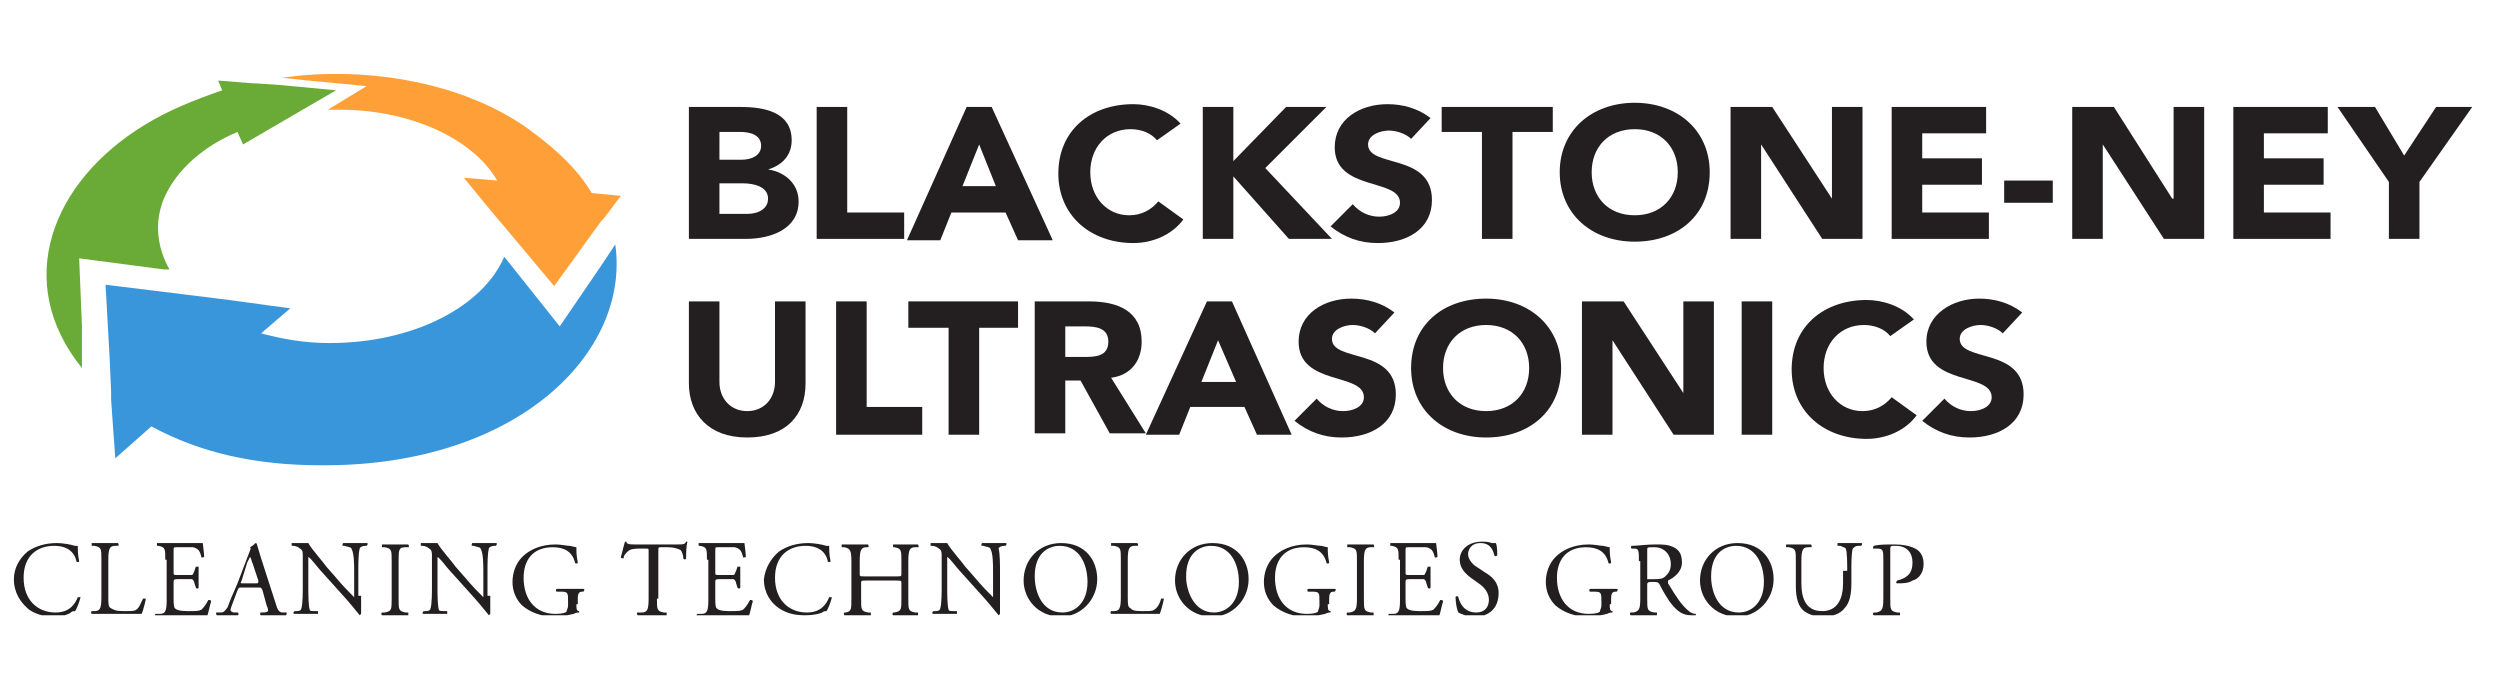 <?xml version="1.0" encoding="utf-8"?>
<!-- Generator: Adobe Illustrator 23.0.3, SVG Export Plug-In . SVG Version: 6.00 Build 0)  -->
<svg version="1.1" id="Layer_1" xmlns="http://www.w3.org/2000/svg" xmlns:xlink="http://www.w3.org/1999/xlink" x="0px" y="0px"
	 viewBox="0 0 180 50" style="enable-background:new 0 0 180 50;" xml:space="preserve">
<style type="text/css">
	.st0{clip-path:url(#SVGID_2_);}
	.st1{clip-path:url(#SVGID_4_);fill:#FF9F37;}
	.st2{clip-path:url(#SVGID_4_);fill:#6AAA37;}
	.st3{clip-path:url(#SVGID_4_);fill:#3A96DB;}
	.st4{clip-path:url(#SVGID_4_);fill:#231F20;}
</style>
<g>
	<g>
		<defs>
			<rect id="SVGID_1_" x="1" y="5.3" width="177" height="39"/>
		</defs>
		<clipPath id="SVGID_2_">
			<use xlink:href="#SVGID_1_"  style="overflow:visible;"/>
		</clipPath>
		<g class="st0">
			<defs>
				<rect id="SVGID_3_" x="1" y="5.3" width="177" height="39"/>
			</defs>
			<clipPath id="SVGID_4_">
				<use xlink:href="#SVGID_3_"  style="overflow:visible;"/>
			</clipPath>
			<path class="st1" d="M23.6,7.9L23.6,7.9c0.2,0,0.6,0,0.9,0c4.9,0,9.5,2,11.3,5.1l-2.4-0.2l1.8,2.2l1.1,1.3l3.6,4.3l2.6-3.6
				l0.8-1.1l0.2-0.2l1.2-1.6l-2.1-0.2c-1-1.7-2.5-3.1-4.4-4.5C33.6,6,26.5,4.7,20.3,5.6l1.9,0.2l4.2,0.4L23.6,7.9z"/>
			<path class="st2" d="M5.7,18.6l6.1,0.8l0.4,0c-0.9-1.6-1.1-3.4-0.4-5.1c0.9-2.1,2.9-3.8,5.3-4.8l0.4,0.9L19.9,9l1.2-0.7l3.1-1.8
				l-4.3-0.4L18.4,6l-0.2,0l-2.5-0.2L16,6.5C14,7.2,12.2,7.9,10.4,9c-6.7,4.1-9.5,11.3-4.5,17.5l0-3L5.7,18.6z"/>
			<path class="st3" d="M23.1,33.5c14.1,0.1,22.3-8.1,21.2-15.9l-1.2,1.8l-2.8,4.1l-3.9-4.9l-0.1-0.1c-1.5,3.5-6.4,6.2-12.6,6.2
				c-1.8,0-3.4-0.3-4.9-0.7l2.1-1.8l-4.4-0.6l-2.4-0.3l-6.5-0.8l0.3,5.4l0.1,2.3l0,0.6l0.3,4.2l2.6-2.3
				C14.4,32.6,18.4,33.5,23.1,33.5"/>
			<path class="st4" d="M2,39.7c0.6-0.4,1.3-0.6,2.1-0.6c0.4,0,1,0.1,1.3,0.2c0.1,0,0.1,0,0.2,0c0,0.2,0,0.7,0.1,1.1
				c0,0.1-0.2,0.1-0.2,0c-0.1-0.5-0.5-1.1-1.6-1.1c-1.2,0-2.2,0.7-2.2,2.3c0,1.6,1,2.5,2.3,2.5c1,0,1.4-0.6,1.6-1.1
				c0.1,0,0.2,0,0.2,0c-0.1,0.4-0.3,0.9-0.4,1c-0.1,0-0.2,0-0.3,0.1C5,44.2,4.5,44.4,4,44.4c-0.7,0-1.3-0.1-1.9-0.5
				C1.5,43.4,1,42.7,1,41.7C1,40.9,1.4,40.2,2,39.7"/>
			<path class="st4" d="M7.3,40.3c0-0.8,0-0.9-0.5-1l-0.2,0c0,0,0-0.2,0-0.2c0.4,0,0.7,0,1,0c0.3,0,0.6,0,0.9,0c0,0,0.1,0.2,0,0.2
				l-0.2,0c-0.4,0-0.5,0.2-0.5,1V43c0,0.5,0,0.7,0.2,0.8C8.2,43.9,8.3,44,8.9,44c0.6,0,0.8,0,0.9-0.1c0.2-0.1,0.3-0.4,0.5-0.8
				c0,0,0.2,0,0.2,0c0,0.1-0.2,0.9-0.3,1.1c-0.4,0-1.1,0-1.9,0H7.6c-0.3,0-0.6,0-1,0c0,0-0.1-0.1,0-0.2l0.2,0c0.4,0,0.5-0.2,0.5-1
				V40.3z"/>
			<path class="st4" d="M11.9,40.3c0-0.8,0-0.9-0.5-1l-0.1,0c0,0,0-0.2,0-0.2c0.3,0,0.6,0,0.9,0h1.4c0.5,0,0.9,0,1,0
				c0,0.1,0.1,0.7,0.1,1c0,0-0.2,0.1-0.2,0c-0.1-0.4-0.2-0.6-0.6-0.7c-0.2,0-0.4,0-0.7,0h-0.5c-0.2,0-0.2,0-0.2,0.3v1.5
				c0,0.2,0,0.2,0.3,0.2h0.4c0.3,0,0.6,0,0.6,0c0.1,0,0.1-0.1,0.2-0.3l0.1-0.3c0,0,0.2,0,0.2,0c0,0.2,0,0.5,0,0.8c0,0.3,0,0.6,0,0.7
				c0,0.1-0.2,0.1-0.2,0l-0.1-0.3c0-0.1-0.1-0.3-0.2-0.3c-0.1,0-0.3,0-0.6,0h-0.4c-0.2,0-0.3,0-0.3,0.2V43c0,0.4,0,0.7,0.1,0.8
				c0.1,0.1,0.3,0.2,0.9,0.2c0.6,0,0.8,0,1-0.1c0.1-0.1,0.3-0.3,0.5-0.7c0.1,0,0.2,0,0.2,0.1c-0.1,0.3-0.2,0.9-0.3,1.1
				c-0.7,0-1.4,0-2,0h-0.7c-0.3,0-0.6,0-1,0c0,0-0.1-0.1,0-0.2l0.3,0c0.4,0,0.5-0.2,0.5-1V40.3z"/>
			<path class="st4" d="M18.9,42.5c-0.1-0.2-0.1-0.2-0.3-0.2h-1.2c-0.2,0-0.2,0-0.3,0.2l-0.3,0.8c-0.1,0.3-0.2,0.5-0.2,0.6
				c0,0.1,0,0.1,0.2,0.2l0.3,0c0.1,0,0.1,0.2,0,0.2c-0.2,0-0.4,0-0.8,0c-0.3,0-0.5,0-0.7,0c0,0-0.1-0.2,0-0.2l0.3,0
				c0.2,0,0.3-0.1,0.5-0.4c0.1-0.3,0.3-0.8,0.7-1.7l0.8-2.1c0.1-0.3,0.2-0.4,0.1-0.5c0.2-0.1,0.3-0.2,0.4-0.3c0,0,0.1,0,0.1,0.1
				c0.1,0.3,0.2,0.7,0.3,1l1,3.1c0.2,0.7,0.3,0.8,0.6,0.8l0.2,0c0.1,0,0,0.2,0,0.2c-0.3,0-0.6,0-0.9,0c-0.4,0-0.7,0-0.9,0
				c-0.1,0-0.1-0.2,0-0.2l0.2,0c0.2,0,0.3-0.1,0.3-0.1c0-0.1,0-0.2-0.1-0.4L18.9,42.5z M17.4,41.8C17.3,42,17.3,42,17.5,42h0.9
				c0.2,0,0.2,0,0.2-0.2l-0.4-1.2c-0.1-0.2-0.1-0.4-0.2-0.5h0c0,0-0.1,0.2-0.2,0.4L17.4,41.8z"/>
			<path class="st4" d="M26,42.9c0,0.2,0,1.1,0,1.3c0,0-0.1,0.1-0.1,0.1c-0.1-0.1-0.3-0.4-1-1.2l-1.8-2c-0.2-0.2-0.7-0.9-0.9-1h0
				c0,0.1,0,0.3,0,0.5v1.7c0,0.4,0,1.3,0.1,1.6c0,0.1,0.2,0.1,0.4,0.1l0.2,0c0,0.1,0,0.2,0,0.2c-0.3,0-0.6,0-0.9,0
				c-0.3,0-0.5,0-0.8,0c-0.1,0-0.1-0.1,0-0.2l0.2,0c0.2,0,0.3-0.1,0.3-0.2c0.1-0.3,0.1-1.2,0.1-1.6v-2.2c0-0.2,0-0.4-0.2-0.5
				c-0.1-0.1-0.3-0.2-0.5-0.2l-0.1,0c0,0,0-0.2,0-0.2c0.3,0,0.7,0,0.9,0c0.1,0,0.3,0,0.3,0c0.2,0.4,1.1,1.4,1.3,1.7l0.7,0.8
				c0.5,0.6,0.9,1,1.3,1.4h0c0,0,0-0.2,0-0.3v-1.6c0-0.4,0-1.3-0.2-1.6c0-0.1-0.2-0.1-0.5-0.2l-0.1,0c-0.1,0,0-0.2,0-0.2
				c0.4,0,0.6,0,0.9,0c0.3,0,0.5,0,0.8,0c0.1,0,0.1,0.1,0,0.2l-0.1,0c-0.2,0-0.4,0.1-0.4,0.2c-0.1,0.3-0.1,1.2-0.1,1.6V42.9z"/>
			<path class="st4" d="M28.2,40.4c0-0.8,0-0.9-0.5-1l-0.2,0c0,0,0-0.2,0-0.2c0.4,0,0.6,0,1,0c0.3,0,0.6,0,0.9,0c0,0,0.1,0.2,0,0.2
				l-0.2,0c-0.5,0-0.5,0.2-0.5,1v2.7c0,0.8,0,0.9,0.5,1l0.2,0c0,0,0,0.2,0,0.2c-0.4,0-0.6,0-0.9,0c-0.3,0-0.6,0-1,0
				c0,0-0.1-0.1,0-0.2l0.2,0c0.5-0.1,0.5-0.2,0.5-1V40.4z"/>
			<path class="st4" d="M35.3,42.9c0,0.2,0,1.1,0,1.3c0,0-0.1,0.1-0.1,0.1c-0.1-0.1-0.3-0.4-1-1.2l-1.8-2c-0.2-0.2-0.7-0.9-0.9-1h0
				c0,0.1,0,0.3,0,0.5v1.7c0,0.4,0,1.3,0.1,1.6c0,0.1,0.2,0.1,0.4,0.1l0.2,0c0,0.1,0,0.2,0,0.2c-0.3,0-0.6,0-0.9,0
				c-0.3,0-0.5,0-0.8,0c-0.1,0-0.1-0.1,0-0.2l0.2,0c0.2,0,0.3-0.1,0.3-0.2c0.1-0.3,0.1-1.2,0.1-1.6v-2.2c0-0.2,0-0.4-0.2-0.5
				c-0.1-0.1-0.3-0.2-0.5-0.2l-0.1,0c0,0,0-0.2,0-0.2c0.3,0,0.7,0,0.9,0c0.1,0,0.3,0,0.3,0c0.2,0.4,1.1,1.4,1.3,1.7l0.7,0.8
				c0.5,0.6,0.9,1,1.3,1.4h0c0,0,0-0.2,0-0.3v-1.6c0-0.4,0-1.3-0.2-1.6c0-0.1-0.2-0.1-0.5-0.2l-0.1,0c-0.1,0,0-0.2,0-0.2
				c0.3,0,0.6,0,0.9,0c0.3,0,0.5,0,0.8,0c0.1,0,0.1,0.1,0,0.2l-0.1,0c-0.2,0-0.4,0.1-0.4,0.2c-0.1,0.3-0.1,1.2-0.1,1.6V42.9z"/>
			<path class="st4" d="M41.5,43.5c0,0.3,0,0.5,0.2,0.5c0,0,0,0.1,0,0.1c-0.1,0-0.2,0-0.4,0.1c-0.4,0.1-1,0.2-1.4,0.2
				c-0.9,0-1.7-0.3-2.3-0.8c-0.5-0.5-0.7-1.1-0.7-1.7c0-0.6,0.2-1.3,0.7-1.8c0.5-0.5,1.3-0.9,2.4-0.9c0.4,0,0.8,0.1,1,0.1
				c0.1,0,0.4,0.1,0.5,0.1c0,0.3,0,0.6,0.1,1.1c0,0.1-0.2,0.1-0.2,0c-0.2-0.8-0.8-1.1-1.6-1.1c-1.5,0-2.1,1-2.1,2.2
				c0,1.5,0.8,2.6,2.3,2.6c0.5,0,0.8-0.1,0.8-0.2c0-0.1,0.1-0.2,0.1-0.4v-0.3c0-0.6,0-0.7-0.5-0.7l-0.3,0c-0.1,0-0.1-0.2,0-0.2
				c0.2,0,0.6,0,1.1,0c0.3,0,0.6,0,0.8,0c0.1,0,0.1,0.1,0,0.2l-0.1,0c-0.3,0-0.3,0.3-0.3,0.6V43.5z"/>
			<path class="st4" d="M47.3,43.1c0,0.8,0,0.9,0.5,1l0.2,0c0,0,0,0.2,0,0.2c-0.4,0-0.7,0-1,0c-0.3,0-0.6,0-1.1,0c0,0-0.1-0.2,0-0.2
				l0.3,0c0.4,0,0.5-0.2,0.5-1v-3.4c0-0.2,0-0.2-0.2-0.2h-0.4c-0.3,0-0.7,0-0.9,0.2c-0.2,0.2-0.3,0.3-0.3,0.5c-0.1,0-0.2,0-0.2-0.1
				c0.1-0.3,0.2-0.8,0.3-1.1c0,0,0.1,0,0.1,0c0,0.2,0.3,0.2,0.6,0.2h3.1c0.4,0,0.5,0,0.6-0.2c0,0,0.1,0,0.1,0
				c-0.1,0.3-0.1,0.9-0.1,1.2c0,0.1-0.2,0.1-0.2,0c0-0.2-0.1-0.5-0.2-0.6c-0.2-0.1-0.5-0.2-0.9-0.2h-0.5c-0.2,0-0.2,0-0.2,0.3V43.1z
				"/>
			<path class="st4" d="M50.9,40.3c0-0.8,0-0.9-0.5-1l-0.1,0c0,0,0-0.2,0-0.2c0.3,0,0.6,0,0.9,0h1.4c0.5,0,0.9,0,1,0
				c0,0.1,0.1,0.7,0.1,1c0,0-0.2,0.1-0.2,0c-0.1-0.4-0.2-0.6-0.6-0.7c-0.2,0-0.4,0-0.7,0h-0.5c-0.2,0-0.2,0-0.2,0.3v1.5
				c0,0.2,0,0.2,0.3,0.2h0.4c0.3,0,0.6,0,0.6,0c0.1,0,0.1-0.1,0.2-0.3l0.1-0.3c0,0,0.2,0,0.2,0c0,0.2,0,0.5,0,0.8c0,0.3,0,0.6,0,0.7
				c0,0.1-0.2,0.1-0.2,0l-0.1-0.3c0-0.1-0.1-0.3-0.2-0.3c-0.1,0-0.3,0-0.6,0h-0.4c-0.2,0-0.3,0-0.3,0.2V43c0,0.4,0,0.7,0.1,0.8
				c0.1,0.1,0.3,0.2,0.9,0.2c0.6,0,0.8,0,1-0.1c0.1-0.1,0.3-0.3,0.5-0.7c0.1,0,0.2,0,0.2,0.1c-0.1,0.3-0.2,0.9-0.3,1.1
				c-0.7,0-1.4,0-2,0h-0.7c-0.3,0-0.6,0-1,0c0,0-0.1-0.1,0-0.2l0.3,0c0.4,0,0.5-0.2,0.5-1V40.3z"/>
			<path class="st4" d="M56.1,39.7c0.6-0.4,1.3-0.6,2.1-0.6c0.4,0,1,0.1,1.3,0.2c0.1,0,0.1,0,0.2,0c0,0.2,0,0.7,0.1,1.1
				c0,0.1-0.2,0.1-0.2,0c-0.1-0.5-0.5-1.1-1.6-1.1c-1.2,0-2.2,0.7-2.2,2.3c0,1.6,1,2.5,2.3,2.5c1,0,1.4-0.6,1.6-1.1
				c0.1,0,0.2,0,0.2,0c-0.1,0.4-0.3,0.9-0.4,1c-0.1,0-0.2,0-0.3,0.1c-0.2,0.1-0.7,0.2-1.2,0.2c-0.7,0-1.3-0.1-1.9-0.5
				c-0.6-0.4-1.1-1.1-1.1-2.1C55.1,40.9,55.5,40.2,56.1,39.7"/>
			<path class="st4" d="M62.4,41.8c-0.4,0-0.4,0-0.4,0.2v1.1c0,0.8,0,0.9,0.5,1l0.2,0c0,0,0,0.2,0,0.2c-0.4,0-0.7,0-1,0
				c-0.3,0-0.6,0-0.9,0c0,0-0.1-0.1,0-0.2l0.1,0c0.4-0.1,0.4-0.2,0.4-1v-2.7c0-0.8-0.1-0.9-0.5-1l-0.2,0c0,0,0-0.2,0-0.2
				c0.4,0,0.6,0,1,0c0.3,0,0.6,0,0.9,0c0,0,0.1,0.2,0,0.2l-0.1,0c-0.4,0-0.5,0.2-0.5,1v0.9c0,0.2,0,0.2,0.4,0.2h2.2
				c0.4,0,0.4,0,0.4-0.2v-0.9c0-0.8,0-0.9-0.5-1l-0.1,0c0,0,0-0.2,0-0.2c0.3,0,0.6,0,0.9,0c0.3,0,0.6,0,0.9,0c0,0,0.1,0.2,0,0.2
				l-0.2,0c-0.4,0-0.5,0.2-0.5,1v2.7c0,0.8,0,0.9,0.5,1l0.2,0c0,0,0,0.2,0,0.2c-0.4,0-0.6,0-0.9,0c-0.3,0-0.6,0-0.9,0
				c0,0-0.1-0.1,0-0.2l0.1,0c0.5-0.1,0.5-0.2,0.5-1V42c0-0.2,0-0.2-0.4-0.2H62.4z"/>
			<path class="st4" d="M72,42.9c0,0.2,0,1.1,0,1.3c0,0-0.1,0.1-0.1,0.1c-0.1-0.1-0.3-0.4-1-1.2l-1.8-2c-0.2-0.2-0.7-0.9-0.9-1h0
				c0,0.1,0,0.3,0,0.5v1.7c0,0.4,0,1.3,0.1,1.6c0,0.1,0.2,0.1,0.4,0.1l0.2,0c0,0.1,0,0.2,0,0.2c-0.3,0-0.6,0-0.9,0
				c-0.3,0-0.5,0-0.8,0c-0.1,0-0.1-0.1,0-0.2l0.2,0c0.2,0,0.3-0.1,0.3-0.2c0.1-0.3,0.1-1.2,0.1-1.6v-2.2c0-0.2,0-0.4-0.2-0.5
				c-0.1-0.1-0.3-0.2-0.5-0.2l-0.1,0c0,0,0-0.2,0-0.2c0.3,0,0.7,0,0.9,0c0.1,0,0.3,0,0.3,0c0.2,0.4,1.1,1.4,1.3,1.7l0.7,0.8
				c0.5,0.6,0.9,1,1.3,1.4h0c0,0,0-0.2,0-0.3v-1.6c0-0.4,0-1.3-0.2-1.6c0-0.1-0.2-0.1-0.5-0.2l-0.1,0c-0.1,0,0-0.2,0-0.2
				c0.3,0,0.6,0,0.9,0c0.3,0,0.5,0,0.8,0c0.1,0,0.1,0.1,0,0.2l-0.1,0c-0.2,0-0.4,0.1-0.4,0.2C72,39.8,72,40.8,72,41.1V42.9z"/>
			<path class="st4" d="M73.7,41.8c0-1.5,1.1-2.7,2.7-2.7c1.8,0,2.6,1.3,2.6,2.6c0,1.5-1.2,2.7-2.6,2.7
				C74.7,44.4,73.7,43.1,73.7,41.8 M78.3,41.9c0-1.3-0.6-2.6-2-2.6c-0.8,0-1.8,0.5-1.8,2.2c0,1.1,0.5,2.6,2,2.6
				C77.4,44.1,78.3,43.4,78.3,41.9"/>
			<path class="st4" d="M80.7,40.3c0-0.8,0-0.9-0.5-1l-0.2,0c0,0,0-0.2,0-0.2c0.4,0,0.7,0,1,0c0.3,0,0.6,0,0.9,0c0,0,0.1,0.2,0,0.2
				l-0.2,0c-0.4,0-0.5,0.2-0.5,1V43c0,0.5,0,0.7,0.2,0.8c0.1,0.1,0.2,0.2,0.8,0.2c0.6,0,0.8,0,0.9-0.1c0.2-0.1,0.4-0.4,0.5-0.8
				c0,0,0.2,0,0.2,0c0,0.1-0.2,0.9-0.3,1.1c-0.4,0-1.1,0-1.9,0H81c-0.3,0-0.6,0-1,0c0,0-0.1-0.1,0-0.2l0.2,0c0.4,0,0.5-0.2,0.5-1
				V40.3z"/>
			<path class="st4" d="M84.6,41.8c0-1.5,1.1-2.7,2.7-2.7c1.8,0,2.6,1.3,2.6,2.6c0,1.5-1.2,2.7-2.6,2.7
				C85.6,44.4,84.6,43.1,84.6,41.8 M89.2,41.9c0-1.3-0.6-2.6-2-2.6c-0.8,0-1.8,0.5-1.8,2.2c0,1.1,0.6,2.6,2,2.6
				C88.3,44.1,89.2,43.4,89.2,41.9"/>
			<path class="st4" d="M95.6,43.5c0,0.3,0,0.5,0.2,0.5c0,0,0,0.1,0,0.1c-0.1,0-0.2,0-0.4,0.1c-0.4,0.1-1,0.2-1.4,0.2
				c-0.9,0-1.7-0.3-2.3-0.8c-0.5-0.5-0.7-1.1-0.7-1.7c0-0.6,0.2-1.3,0.7-1.8c0.5-0.5,1.3-0.9,2.4-0.9c0.4,0,0.8,0.1,1,0.1
				c0.1,0,0.4,0.1,0.5,0.1c0,0.3,0,0.6,0.1,1.1c0,0.1-0.2,0.1-0.2,0c-0.2-0.8-0.8-1.1-1.6-1.1c-1.5,0-2.1,1-2.1,2.2
				c0,1.5,0.8,2.6,2.3,2.6c0.5,0,0.8-0.1,0.8-0.2c0-0.1,0.1-0.2,0.1-0.4v-0.3c0-0.6,0-0.7-0.5-0.7l-0.3,0c-0.1,0-0.1-0.2,0-0.2
				c0.2,0,0.6,0,1.1,0c0.3,0,0.6,0,0.8,0c0.1,0,0.1,0.1,0,0.2l-0.1,0c-0.3,0-0.3,0.3-0.3,0.6V43.5z"/>
			<path class="st4" d="M97.7,40.4c0-0.8,0-0.9-0.5-1l-0.2,0c0,0,0-0.2,0-0.2c0.4,0,0.6,0,1,0c0.3,0,0.6,0,0.9,0c0,0,0.1,0.2,0,0.2
				l-0.2,0c-0.4,0-0.5,0.2-0.5,1v2.7c0,0.8,0,0.9,0.5,1l0.2,0c0,0,0,0.2,0,0.2c-0.4,0-0.6,0-0.9,0c-0.3,0-0.6,0-1,0
				c0,0-0.1-0.1,0-0.2l0.2,0c0.4-0.1,0.5-0.2,0.5-1V40.4z"/>
			<path class="st4" d="M100.7,40.3c0-0.8,0-0.9-0.5-1l-0.1,0c0,0,0-0.2,0-0.2c0.3,0,0.6,0,0.9,0h1.4c0.5,0,0.9,0,1,0
				c0,0.1,0.1,0.7,0.1,1c0,0-0.2,0.1-0.2,0c-0.1-0.4-0.2-0.6-0.6-0.7c-0.2,0-0.4,0-0.7,0h-0.6c-0.2,0-0.2,0-0.2,0.3v1.5
				c0,0.2,0,0.2,0.3,0.2h0.4c0.3,0,0.6,0,0.6,0c0.1,0,0.1-0.1,0.2-0.3l0.1-0.3c0,0,0.2,0,0.2,0c0,0.2,0,0.5,0,0.8c0,0.3,0,0.6,0,0.7
				c0,0.1-0.2,0.1-0.2,0l-0.1-0.3c0-0.1-0.1-0.3-0.2-0.3c-0.1,0-0.3,0-0.6,0h-0.4c-0.2,0-0.3,0-0.3,0.2V43c0,0.4,0,0.7,0.1,0.8
				c0.1,0.1,0.3,0.2,0.9,0.2c0.6,0,0.8,0,1-0.1c0.1-0.1,0.3-0.3,0.5-0.7c0.1,0,0.2,0,0.2,0.1c-0.1,0.3-0.2,0.9-0.3,1.1
				c-0.7,0-1.4,0-2,0H101c-0.3,0-0.6,0-1,0c0,0-0.1-0.1,0-0.2l0.3,0c0.4,0,0.5-0.2,0.5-1V40.3z"/>
			<path class="st4" d="M106.2,44.4c-0.6,0-1-0.2-1.2-0.3c-0.1-0.2-0.2-0.7-0.2-1.1c0-0.1,0.2-0.1,0.2,0c0.1,0.4,0.4,1.1,1.3,1.1
				c0.6,0,0.9-0.4,0.9-0.9c0-0.3-0.1-0.7-0.6-1.1l-0.7-0.5c-0.4-0.3-0.8-0.7-0.8-1.3c0-0.7,0.6-1.3,1.6-1.3c0.2,0,0.5,0,0.7,0.1
				c0.1,0,0.2,0,0.3,0c0.1,0.2,0.1,0.6,0.1,0.9c0,0-0.2,0.1-0.2,0c-0.1-0.4-0.3-0.9-1-0.9c-0.7,0-0.9,0.5-0.9,0.8
				c0,0.4,0.4,0.8,0.6,0.9l0.6,0.4c0.5,0.3,1,0.7,1,1.5C107.9,43.8,107.2,44.4,106.2,44.4"/>
			<path class="st4" d="M115.9,43.5c0,0.3,0,0.5,0.2,0.5c0,0,0,0.1,0,0.1c-0.1,0-0.2,0-0.4,0.1c-0.4,0.1-1,0.2-1.4,0.2
				c-0.9,0-1.7-0.3-2.3-0.8c-0.5-0.5-0.7-1.1-0.7-1.7c0-0.6,0.2-1.3,0.7-1.8c0.5-0.5,1.3-0.9,2.4-0.9c0.4,0,0.8,0.1,1,0.1
				c0.1,0,0.4,0.1,0.5,0.1c0,0.3,0,0.6,0.1,1.1c0,0.1-0.2,0.1-0.2,0c-0.2-0.8-0.8-1.1-1.6-1.1c-1.5,0-2.1,1-2.1,2.2
				c0,1.5,0.8,2.6,2.3,2.6c0.5,0,0.8-0.1,0.8-0.2c0-0.1,0.1-0.2,0.1-0.4v-0.3c0-0.6,0-0.7-0.5-0.7l-0.3,0c-0.1,0-0.1-0.2,0-0.2
				c0.2,0,0.6,0,1.1,0c0.3,0,0.6,0,0.8,0c0.1,0,0.1,0.1,0,0.2l-0.1,0c-0.3,0-0.3,0.3-0.3,0.6V43.5z"/>
			<path class="st4" d="M118,40.4c0-0.7,0-0.9-0.3-0.9l-0.2,0c-0.1,0-0.1-0.2,0-0.2c0.4,0,1-0.1,1.7-0.1c0.5,0,0.9,0,1.3,0.2
				c0.4,0.2,0.6,0.5,0.6,1.1c0,0.7-0.6,1.1-1,1.3c0,0,0,0.1,0,0.2c0.6,1,1,1.6,1.5,2c0.1,0.1,0.3,0.2,0.5,0.2c0,0,0,0.1,0,0.1
				c-0.1,0-0.2,0-0.3,0c-0.6,0-1-0.2-1.6-1c-0.2-0.3-0.5-0.8-0.7-1.2c-0.1-0.2-0.2-0.2-0.5-0.2c-0.3,0-0.4,0-0.4,0.2v1
				c0,0.8,0,0.9,0.5,1l0.2,0c0,0,0,0.2,0,0.2c-0.3,0-0.6,0-0.9,0c-0.3,0-0.6,0-1,0c0,0-0.1-0.1,0-0.2l0.2,0c0.4-0.1,0.5-0.2,0.5-1
				V40.4z M118.6,41.4c0,0.1,0,0.2,0,0.3c0,0,0.1,0,0.5,0c0.3,0,0.6,0,0.8-0.2c0.2-0.2,0.4-0.4,0.4-0.9c0-0.6-0.4-1.2-1.2-1.2
				c-0.5,0-0.5,0-0.5,0.2V41.4z"/>
			<path class="st4" d="M122.4,41.8c0-1.5,1.1-2.7,2.7-2.7c1.8,0,2.6,1.3,2.6,2.6c0,1.5-1.2,2.7-2.6,2.7
				C123.4,44.4,122.4,43.1,122.4,41.8 M127,41.9c0-1.3-0.6-2.6-2-2.6c-0.8,0-1.8,0.5-1.8,2.2c0,1.1,0.5,2.6,2,2.6
				C126.1,44.1,127,43.4,127,41.9"/>
			<path class="st4" d="M133,41.1c0-0.5,0-1.3-0.1-1.6c-0.1-0.1-0.2-0.1-0.4-0.2l-0.2,0c0-0.1,0-0.2,0-0.2c0.3,0,0.6,0,0.9,0
				c0.3,0,0.5,0,0.8,0c0.1,0,0.1,0.1,0,0.2l-0.2,0c-0.2,0-0.3,0.1-0.4,0.2c-0.1,0.3-0.1,1.1-0.1,1.6V42c0,0.7-0.1,1.4-0.5,1.8
				c-0.3,0.4-0.9,0.6-1.5,0.6c-0.5,0-1-0.1-1.4-0.4c-0.4-0.3-0.6-0.9-0.6-1.8v-1.8c0-0.8,0-0.9-0.5-1l-0.2,0c0,0,0-0.2,0-0.2
				c0.4,0,0.6,0,0.9,0c0.3,0,0.6,0,0.9,0c0,0,0.1,0.2,0,0.2l-0.2,0c-0.4,0-0.5,0.2-0.5,1V42c0,1.2,0.4,2,1.5,2c1.1,0,1.5-0.9,1.5-2
				V41.1z"/>
			<path class="st4" d="M136.1,43.1c0,0.8,0,0.9,0.5,1l0.2,0c0,0,0,0.2,0,0.2c-0.4,0-0.7,0-1,0c-0.3,0-0.6,0-0.9,0
				c0,0-0.1-0.1,0-0.2l0.2,0c0.4-0.1,0.5-0.2,0.5-1v-2.8c0-0.6,0-0.8-0.4-0.8l-0.3,0c-0.1,0,0-0.2,0-0.2c0.4-0.1,0.9-0.1,1.5-0.1
				c0.6,0,1.1,0.1,1.5,0.3c0.4,0.2,0.6,0.6,0.6,1.1c0,0.7-0.4,1.1-0.8,1.2c-0.3,0.2-0.7,0.2-1.1,0.2c-0.1,0-0.1-0.1,0-0.2
				c0.8-0.2,1.1-0.6,1.1-1.3c0-0.7-0.4-1.2-1.2-1.2c-0.4,0-0.4,0-0.4,0.3V43.1z"/>
			<path class="st4" d="M49.6,7.7h3.7c1.8,0,3.7,0.4,3.7,2.4c0,1.1-0.7,1.8-1.7,2.1v0c1.3,0.2,2.2,1.1,2.2,2.3c0,2-2,2.7-3.8,2.7
				h-4.1V7.7z M51.8,11.5h1.6c0.7,0,1.4-0.3,1.4-1c0-0.8-0.8-1-1.5-1h-1.5V11.5z M51.8,15.4h2c0.7,0,1.5-0.3,1.5-1.1
				c0-0.9-1.1-1.1-1.8-1.1h-1.7V15.4z"/>
			<polygon class="st4" points="58.8,7.7 61,7.7 61,15.3 65.1,15.3 65.1,17.2 58.8,17.2 			"/>
			<path class="st4" d="M69.6,7.7h1.8l4.4,9.6h-2.5l-0.9-2h-3.9l-0.8,2h-2.4L69.6,7.7z M70.5,10.4l-1.2,3h2.4L70.5,10.4z"/>
			<path class="st4" d="M83.3,10.1c-0.4-0.5-1.1-0.8-1.9-0.8c-1.7,0-2.9,1.3-2.9,3.1c0,1.8,1.2,3.1,2.8,3.1c0.9,0,1.6-0.4,2.1-1
				l1.8,1.3c-0.8,1.1-2.2,1.7-3.6,1.7c-3.1,0-5.4-2-5.4-5c0-3.1,2.3-5,5.4-5c1.1,0,2.5,0.4,3.4,1.4L83.3,10.1z"/>
			<polygon class="st4" points="86.6,7.7 88.8,7.7 88.8,11.6 92.6,7.7 95.5,7.7 91.1,12.1 95.9,17.2 92.8,17.2 88.8,12.7 88.8,17.2 
				86.6,17.2 			"/>
			<path class="st4" d="M101.6,10c-0.4-0.4-1.1-0.6-1.6-0.6c-0.6,0-1.5,0.3-1.5,1c0,1.7,4.6,0.6,4.6,4c0,2.1-1.8,3.1-3.9,3.1
				c-1.3,0-2.4-0.4-3.4-1.2l1.6-1.6c0.5,0.6,1.2,0.9,1.9,0.9c0.7,0,1.5-0.3,1.5-1c0-1.8-4.7-0.8-4.7-4c0-2,1.8-3.1,3.8-3.1
				c1.1,0,2.2,0.3,3.1,1L101.6,10z"/>
			<polygon class="st4" points="106.7,9.5 103.8,9.5 103.8,7.7 111.8,7.7 111.8,9.5 108.9,9.5 108.9,17.2 106.7,17.2 			"/>
			<path class="st4" d="M117.7,7.4c3.1,0,5.4,2,5.4,5c0,3.1-2.3,5-5.4,5c-3.1,0-5.4-2-5.4-5C112.3,9.4,114.6,7.4,117.7,7.4
				 M117.7,15.5c1.9,0,3.1-1.3,3.1-3.1c0-1.8-1.2-3.1-3.1-3.1c-1.9,0-3.1,1.3-3.1,3.1C114.6,14.2,115.8,15.5,117.7,15.5"/>
			<polygon class="st4" points="124.6,7.7 127.6,7.7 131.9,14.3 131.9,14.3 131.9,7.7 134.1,7.7 134.1,17.2 131.2,17.2 126.8,10.4 
				126.8,10.4 126.8,17.2 124.6,17.2 			"/>
			<polygon class="st4" points="136.2,7.7 143,7.7 143,9.6 138.4,9.6 138.4,11.4 142.7,11.4 142.7,13.3 138.4,13.3 138.4,15.3 
				143.2,15.3 143.2,17.2 136.2,17.2 			"/>
			<rect x="144.3" y="13" class="st4" width="3.5" height="1.6"/>
			<polygon class="st4" points="149.2,7.7 152.2,7.7 156.4,14.3 156.5,14.3 156.5,7.7 158.7,7.7 158.7,17.2 155.8,17.2 151.4,10.4 
				151.4,10.4 151.4,17.2 149.2,17.2 			"/>
			<polygon class="st4" points="160.8,7.7 167.6,7.7 167.6,9.6 163,9.6 163,11.4 167.3,11.4 167.3,13.3 163,13.3 163,15.3 
				167.8,15.3 167.8,17.2 160.8,17.2 			"/>
			<polygon class="st4" points="172,13.1 168.3,7.7 171,7.7 173.1,11.2 175.4,7.7 178,7.7 174.2,13.1 174.2,17.2 172,17.2 			"/>
			<path class="st4" d="M58,27.6c0,2.3-1.4,3.9-4.2,3.9c-2.8,0-4.2-1.7-4.2-3.9v-5.9h2.2v5.8c0,1.2,0.8,2.1,2,2.1c1.2,0,2-0.9,2-2.1
				v-5.8H58V27.6z"/>
			<polygon class="st4" points="60.2,21.7 62.4,21.7 62.4,29.3 66.4,29.3 66.4,31.3 60.2,31.3 			"/>
			<polygon class="st4" points="68.3,23.6 65.4,23.6 65.4,21.7 73.3,21.7 73.3,23.6 70.5,23.6 70.5,31.3 68.3,31.3 			"/>
			<path class="st4" d="M74.5,21.7h3.9c2.1,0,3.8,0.7,3.8,2.9c0,1.3-0.7,2.4-2.2,2.6l2.5,4h-2.6l-2.1-3.8h-1.1v3.8h-2.2V21.7z
				 M76.7,25.7H78c0.8,0,1.8,0,1.8-1.1c0-1-0.9-1.1-1.7-1.1h-1.4V25.7z"/>
			<path class="st4" d="M86.9,21.7h1.8l4.3,9.6h-2.5l-0.9-2h-3.9l-0.8,2h-2.4L86.9,21.7z M87.7,24.5l-1.2,3H89L87.7,24.5z"/>
			<path class="st4" d="M99,24c-0.4-0.4-1.1-0.6-1.6-0.6c-0.6,0-1.5,0.3-1.5,1c0,1.7,4.6,0.6,4.6,4c0,2.1-1.8,3.1-3.9,3.1
				c-1.3,0-2.4-0.4-3.4-1.2l1.6-1.6c0.5,0.6,1.2,0.9,1.9,0.9c0.7,0,1.5-0.3,1.5-1c0-1.8-4.7-0.8-4.7-4c0-2,1.8-3.1,3.8-3.1
				c1.1,0,2.2,0.3,3.1,1L99,24z"/>
			<path class="st4" d="M107,21.5c3.1,0,5.4,2,5.4,5c0,3.1-2.3,5-5.4,5c-3.1,0-5.4-2-5.4-5C101.6,23.4,103.9,21.5,107,21.5
				 M107,29.6c1.9,0,3.1-1.3,3.1-3.1c0-1.8-1.2-3.1-3.1-3.1c-1.9,0-3.1,1.3-3.1,3.1C103.9,28.3,105.1,29.6,107,29.6"/>
			<polygon class="st4" points="113.9,21.7 116.9,21.7 121.2,28.3 121.2,28.3 121.2,21.7 123.4,21.7 123.4,31.3 120.5,31.3 
				116.1,24.5 116.1,24.5 116.1,31.3 113.9,31.3 			"/>
			<rect x="125.4" y="21.7" class="st4" width="2.2" height="9.6"/>
			<path class="st4" d="M136.1,24.2c-0.4-0.5-1.1-0.8-1.9-0.8c-1.7,0-2.9,1.3-2.9,3.1c0,1.8,1.2,3.1,2.8,3.1c0.9,0,1.6-0.4,2.1-1
				l1.8,1.3c-0.8,1.1-2.2,1.7-3.6,1.7c-3.1,0-5.4-2-5.4-5c0-3.1,2.3-5,5.4-5c1.1,0,2.5,0.4,3.4,1.4L136.1,24.2z"/>
			<path class="st4" d="M144.2,24c-0.4-0.4-1.1-0.6-1.6-0.6c-0.6,0-1.5,0.3-1.5,1c0,1.7,4.6,0.6,4.6,4c0,2.1-1.8,3.1-3.9,3.1
				c-1.3,0-2.4-0.4-3.4-1.2l1.6-1.6c0.5,0.6,1.2,0.9,1.9,0.9c0.7,0,1.5-0.3,1.5-1c0-1.8-4.7-0.8-4.7-4c0-2,1.9-3.1,3.8-3.1
				c1.1,0,2.2,0.3,3.1,1L144.2,24z"/>
		</g>
	</g>
</g>
</svg>

